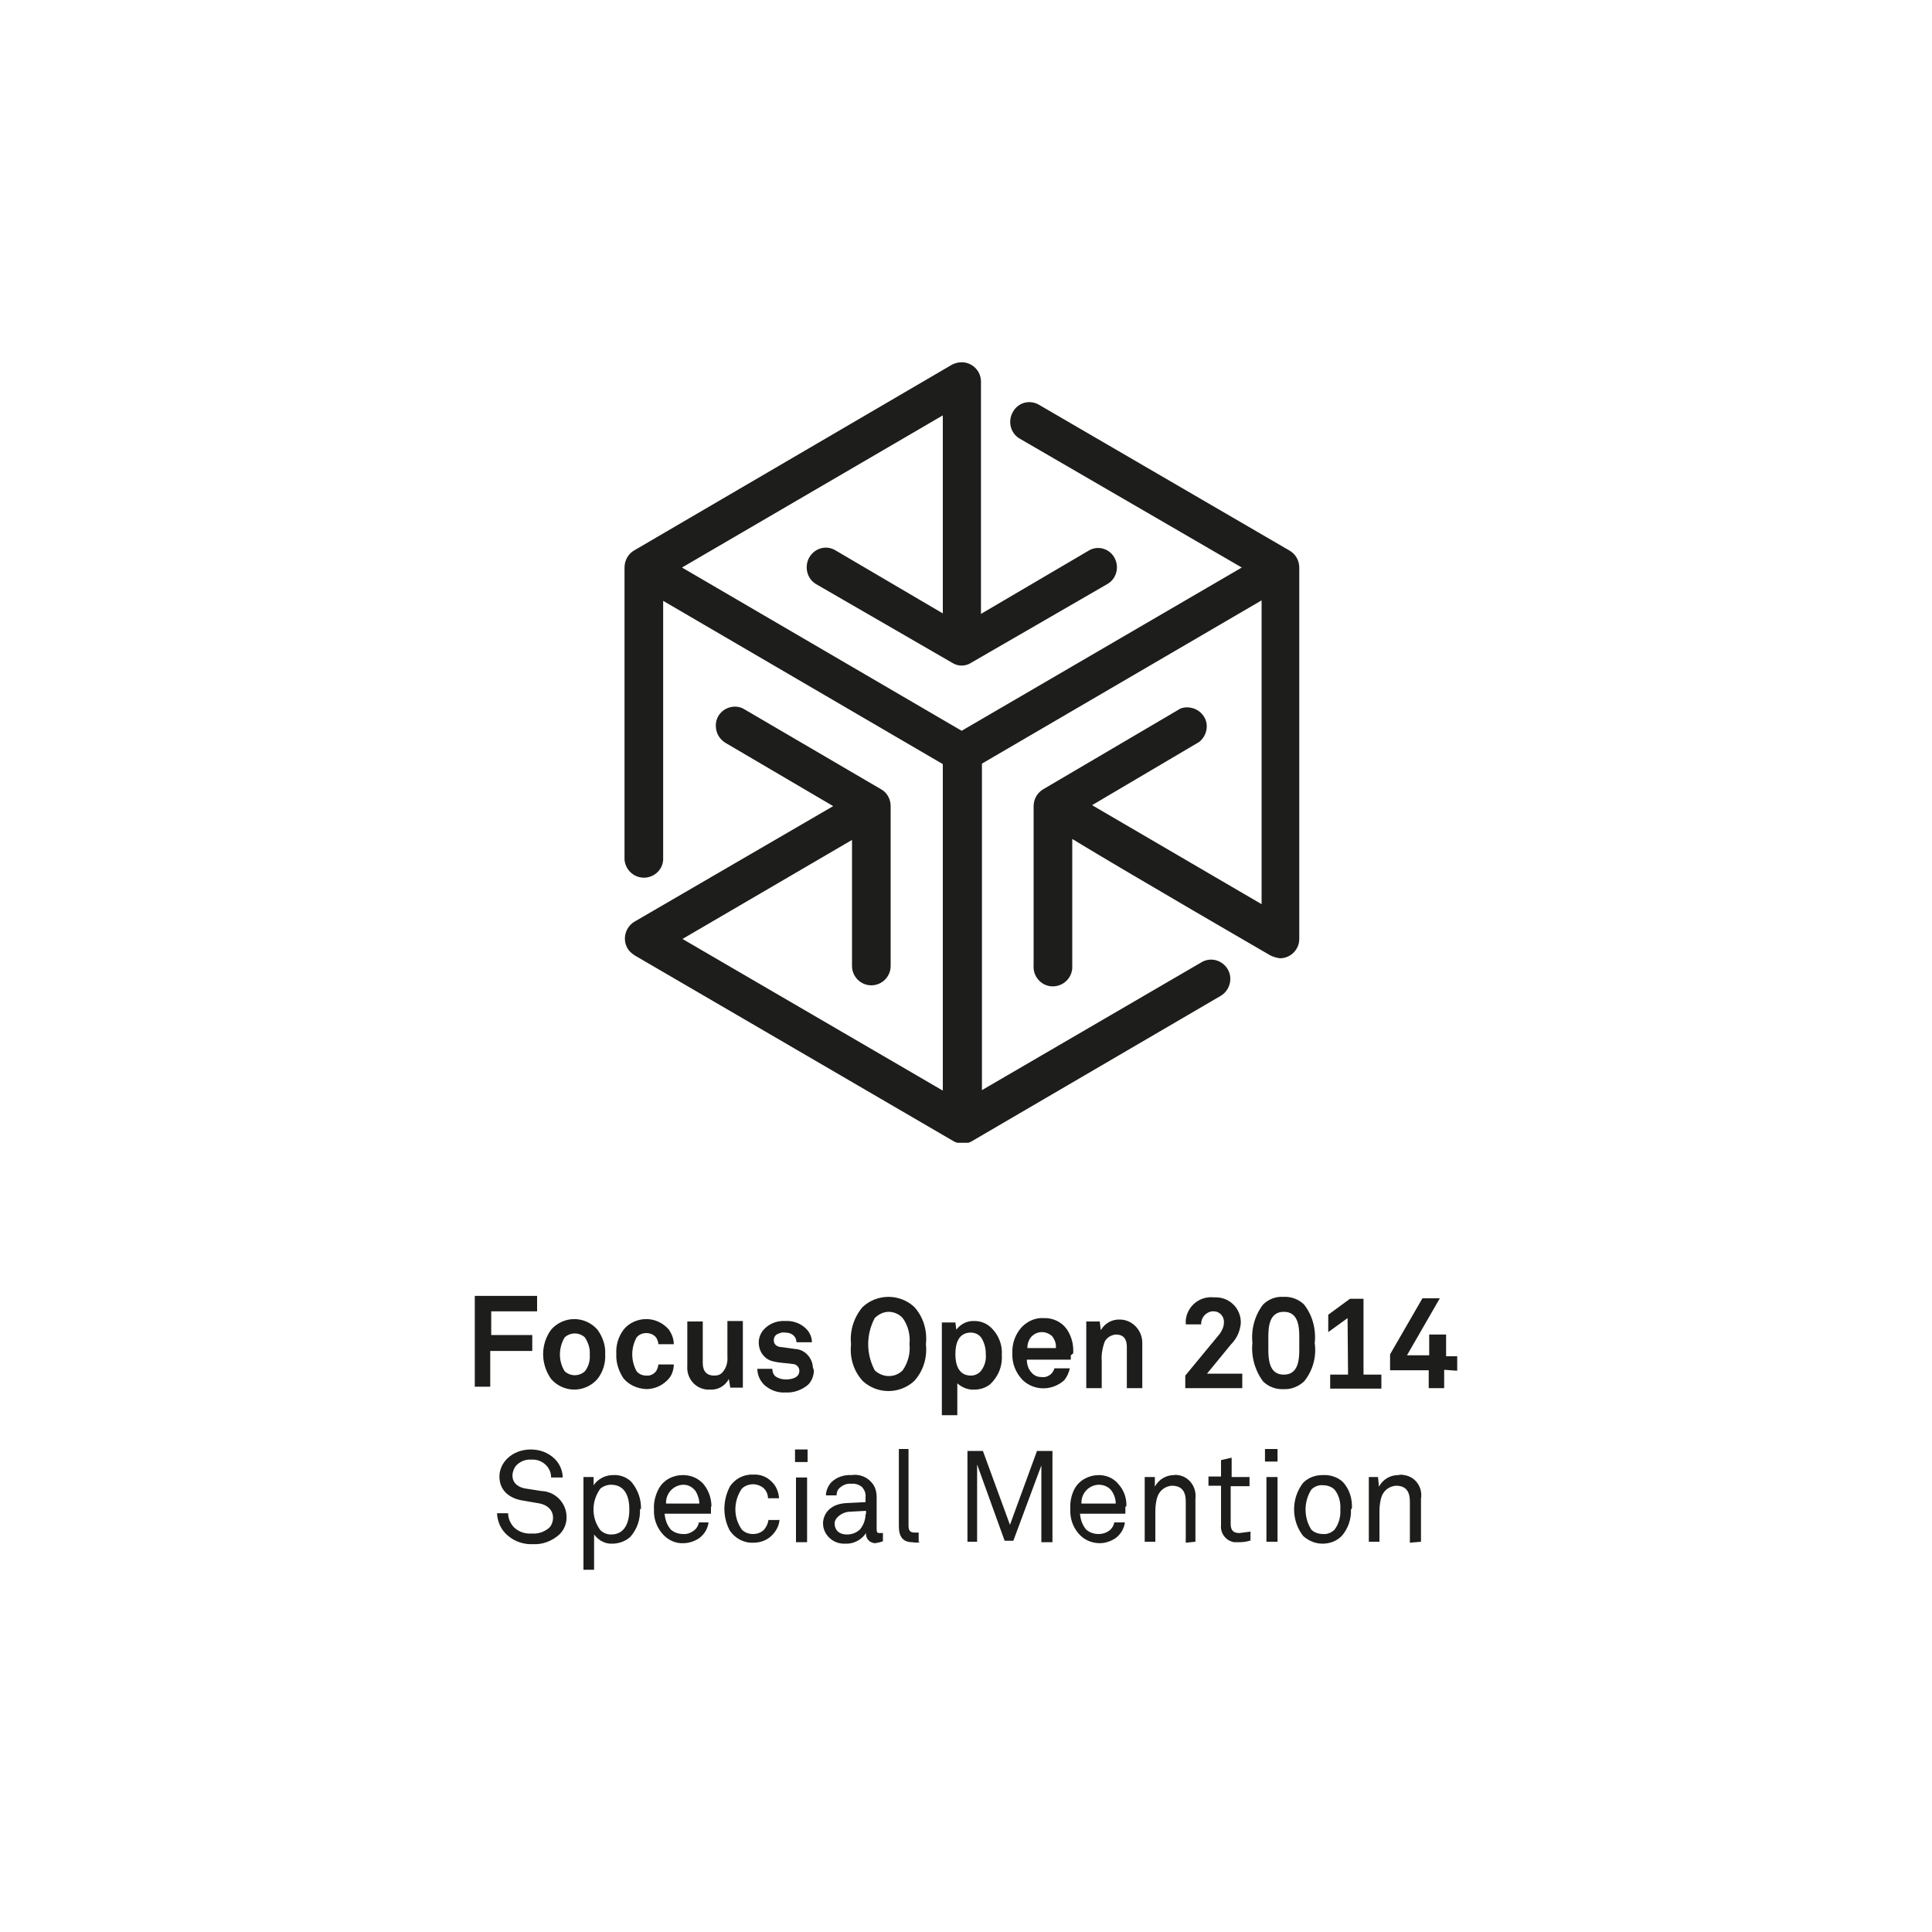<?xml version="1.0" encoding="UTF-8"?>
<!-- Generator: $$$/GeneralStr/196=Adobe Illustrator 27.6.0, SVG Export Plug-In . SVG Version: 6.00 Build 0)  -->
<svg xmlns="http://www.w3.org/2000/svg" xmlns:xlink="http://www.w3.org/1999/xlink" version="1.1" id="Ebene_1" x="0px" y="0px" viewBox="0 0 400 400" style="enable-background:new 0 0 400 400;" xml:space="preserve">
<style type="text/css">
	.st0{clip-path:url(#SVGID_00000128473882069559203310000015622658804548647337_);fill:#1D1D1B;}
	.st1{fill:#1D1D1B;}
</style>
<g>
	<path class="st1" d="M294.2,319.2v-8.9c0.4-2.4-1.2-4.6-3.5-4.9c-0.4-0.1-0.8-0.1-1.2,0c-1.7,0-3.2,0.9-4,2.4l-0.2-2h-1.9v13.4h2.2   V313c0-1.1,0.1-2.2,0.5-3.3c0.5-1.2,1.6-2,2.9-2.1c2.1,0,2.9,1.2,2.9,3.3v8.5L294.2,319.2z M277.5,312.5c0.1,1.5-0.3,3-1.2,4.2   c-0.6,0.6-1.5,1-2.4,0.9c-0.9,0-1.8-0.3-2.4-0.9c-1.6-2.5-1.6-5.8,0-8.3c0.6-0.6,1.5-1,2.4-0.9c0.9,0,1.8,0.3,2.4,0.9   C277.2,309.5,277.6,311,277.5,312.5 M279.9,312.3c0.1-2-0.5-4-1.9-5.5c-1.1-1-2.6-1.5-4.2-1.4c-1.5,0-2.9,0.5-4,1.6   c-2.5,3.2-2.5,7.8,0,11c1.1,1,2.5,1.6,4,1.6c1.5,0,2.9-0.5,4-1.6c1.3-1.5,2-3.5,1.9-5.5 M264.5,305.8h-2.3v13.4h2.3V305.8z    M264.5,300h-2.6v2.6h2.6V300z M258.9,319v-1.9c-0.7,0.1-1.5,0.2-2.3,0.3c-1.3,0-1.8-0.6-1.8-1.9v-7.8h3.9v-1.9H255v-4l-2.2,0.5   v3.4h-2.6v1.9h2.6v8.1c-0.2,1.8,1.1,3.4,2.8,3.6c0.3,0,0.6,0,0.8,0c0.9,0,1.8-0.1,2.6-0.4 M247.5,319.2v-8.9   c0.3-2.4-1.3-4.6-3.6-4.9c-0.3,0-0.5-0.1-0.8,0c-1.7,0-3.2,0.9-4,2.4v-2H237v13.4h2.2V313c0-1.1,0.1-2.2,0.5-3.3   c0.5-1.2,1.6-2,2.9-2.1c2.1,0,2.9,1.2,2.9,3.3v8.5L247.5,319.2z M231,311.3h-7.1c-0.1-2.1,1.5-3.8,3.5-3.9c0,0,0.1,0,0.1,0   c1,0,2,0.4,2.6,1.2C230.7,309.4,231,310.4,231,311.3 M233.2,311.9c0.1-1.7-0.5-3.4-1.7-4.7c-1-1.2-2.5-1.8-4-1.8c-2,0-4,1-5,2.8   c-0.7,1.3-1,2.8-0.9,4.3c-0.1,1.8,0.5,3.6,1.7,5c1.1,1.3,2.7,2,4.4,2c1.1,0,2.3-0.4,3.2-1c1.1-0.8,1.8-1.9,2-3.3h-2.2   c-0.1,0.6-0.4,1.1-0.8,1.5c-0.7,0.6-1.5,0.9-2.5,0.9c-0.9,0-1.8-0.3-2.5-0.9c-0.8-0.9-1.2-2.1-1.3-3.3h9.4V311.9z M217.9,319.3   v-18.9h-3.2l-5.6,15.3l-5.6-15.3h-3.2v18.8h2v-16L208,319h1.8l5.8-15.6v15.9L217.9,319.3z M190.2,319.2v-1.9h-0.9   c-0.9,0-1.2-0.5-1.2-1.4V300h-2v16c0,2.1,0.8,3.3,2.8,3.3c0.5,0.1,1,0.1,1.6,0 M179.2,313.5c0,1.1-0.4,2.2-1.1,3.1   c-0.7,0.7-1.7,1.1-2.7,1.1c-1.9,0-2.6-1.1-2.6-2.3c0-1.2,1.6-2.3,2.9-2.4l3.6-0.2V313.5z M182.8,319.1v-1.7h-0.6   c-0.5,0-0.7,0-0.7-0.9V310c0-0.7-0.1-1.4-0.4-2.1c-0.9-1.8-2.8-2.8-4.8-2.5c-1.5-0.1-3,0.4-4.1,1.4c-0.7,0.7-1.2,1.8-1.2,2.8h2.2   c0-0.6,0.2-1.2,0.7-1.6c0.7-0.6,1.5-0.9,2.4-0.8c0.8-0.1,1.6,0.2,2.2,0.7c0.5,0.6,0.8,1.3,0.7,2.1v1l-4,0.2   c-3.6,0.2-4.8,2.5-4.8,4.2c0,2.3,2,4.2,4.3,4.2c0.1,0,0.2,0,0.3,0c1.7,0.1,3.4-0.8,4.3-2.2c-0.1,1.1,0.7,2,1.8,2.1c0,0,0.1,0,0.1,0   C181.8,319.4,182.3,319.3,182.8,319.1 M167.1,305.9h-2.3v13.4h2.3V305.9z M167.2,300.1h-2.6v2.6h2.6V300.1z M161.3,314.7h-2.2   c-0.1,0.7-0.4,1.4-0.9,2c-0.6,0.6-1.4,0.9-2.3,0.9c-0.9,0-1.7-0.3-2.3-0.9c-1.8-2.5-1.8-5.9,0-8.5c0.6-0.6,1.5-0.9,2.3-0.9   c0.8,0,1.6,0.3,2.2,0.8c0.6,0.6,0.9,1.3,0.9,2.1h2.3c-0.1-1.3-0.6-2.6-1.6-3.5c-1-1-2.4-1.5-3.8-1.4c-1.9-0.1-3.8,0.9-4.8,2.5   c-1.5,2.9-1.5,6.3,0,9.1c1.1,1.6,2.9,2.6,4.9,2.5c1.4,0,2.8-0.5,3.8-1.5c0.9-0.9,1.5-2,1.6-3.3 M145,311.3h-7.1   c-0.1-2.1,1.5-3.8,3.5-3.9c0,0,0.1,0,0.1,0c1,0,1.9,0.5,2.5,1.3c0.5,0.8,0.8,1.8,0.8,2.7 M147.3,311.9c0-1.7-0.6-3.4-1.7-4.7   c-1.1-1.2-2.6-1.8-4.2-1.8c-2.1,0-4,1-5,2.8c-0.7,1.3-1.1,2.8-1,4.3c-0.1,1.8,0.5,3.6,1.7,5c1.1,1.3,2.7,2.1,4.4,2   c1.1,0,2.3-0.4,3.2-1c1.1-0.8,1.8-1.9,2-3.3h-2c-0.1,0.6-0.4,1.1-0.8,1.5c-0.7,0.6-1.6,1-2.5,0.9c-0.9,0-1.8-0.3-2.5-0.9   c-0.8-0.9-1.2-2.1-1.3-3.3h9.6V311.9z M130.3,312.5c0,2.5-0.8,5.2-3.8,5.2c-0.8,0-1.6-0.3-2.2-0.9c-1.9-2.5-1.9-6,0-8.6   c0.6-0.5,1.4-0.8,2.2-0.8C129.5,307.4,130.3,310,130.3,312.5 M132.7,312.5c0.1-2-0.6-4-1.9-5.6c-1-1.1-2.5-1.6-3.9-1.5   c-1.6,0-3.1,0.8-4,2.1v-1.7h-2.1V325h2.2v-7.3c0.9,1.2,2.3,2,3.8,1.9c1.3,0,2.7-0.5,3.7-1.4c1.4-1.6,2.1-3.6,2-5.8 M117.3,314.1   c0-2.9-2.3-5.3-5.2-5.4l-3.2-0.5c-1.4-0.2-2.8-1-2.8-2.7c0-0.7,0.3-1.5,0.7-2c0.8-0.9,2-1.4,3.2-1.3c1.2-0.1,2.4,0.4,3.2,1.3   c0.6,0.7,0.9,1.5,0.9,2.4h2.4c0-1.5-0.7-3-1.8-4c-1.3-1.2-3-1.8-4.8-1.8c-1.8,0-3.6,0.6-4.9,1.9c-1,1-1.6,2.3-1.6,3.7   c0,3,2.2,4.6,5,5l2.9,0.5c2.2,0.3,3.2,1.6,3.2,3c0,0.8-0.3,1.7-0.9,2.2c-1,0.8-2.2,1.2-3.5,1.1c-1.3,0.1-2.6-0.3-3.6-1.2   c-0.8-0.8-1.3-1.9-1.3-3h-2.3c0.1,1.8,0.8,3.4,2.2,4.6c1.5,1.3,3.4,1.9,5.3,1.8c1.9,0.1,3.8-0.6,5.3-1.9c1-0.9,1.6-2.2,1.6-3.6"></path>
	<path class="st1" d="M301.7,283.8v-3h-2.3v-4.5h-3.5v4.3h-4.6l6.8-11.8h-3.6l-6.7,11.6v3.3h8v3.7h3.2v-3.8L301.7,283.8z    M279.1,284.6h-3.7v2.9h10.6v-2.9h-3.7v-15.7h-2.8l-4.5,3.3v3.6l4-2.9L279.1,284.6z M269,278.1c0,2.4,0.3,6.5-3.2,6.5   c-3.5,0-3.2-4.1-3.2-6.5s-0.3-6.5,3.2-6.5C269.3,271.6,269,275.7,269,278.1 M272.2,278.1c0.3-2.8-0.4-5.7-2.2-8   c-1.1-1.1-2.7-1.7-4.3-1.6c-1.6-0.1-3.1,0.5-4.2,1.6c-1.7,2.2-2.5,5.1-2.2,7.9c-0.3,2.8,0.5,5.7,2.2,8c1.1,1.1,2.7,1.7,4.2,1.6   c1.6,0.1,3.1-0.5,4.3-1.6C271.8,283.8,272.6,280.9,272.2,278.1 M257.2,287.4v-3h-7.3l5-6.1c1.2-1.2,1.9-2.8,2-4.5   c0-2.9-2.3-5.2-5.2-5.2c-0.1,0-0.3,0-0.4,0c-2.9-0.3-5.5,1.8-5.8,4.7c0,0.3,0,0.6,0,0.9h3.2c-0.1-1.3,0.9-2.5,2.2-2.7   c0.1,0,0.2,0,0.2,0c1.2-0.1,2.2,0.8,2.3,2c0,0.1,0,0.2,0,0.3c0,0.9-0.4,1.7-0.9,2.4l-7.1,8.6v2.6H257.2z M236.5,287.4v-9.2   c0.1-2.6-1.9-4.9-4.5-5c-1.7-0.1-3.2,0.7-4.1,2.2l-0.2-1.8h-2.8v13.8h3.2v-5.6c-0.1-1.2,0.1-2.5,0.5-3.7c0.3-1,1.3-1.7,2.4-1.8   c1.7,0,2.3,1,2.3,2.6v8.5L236.5,287.4z M218.6,279.1h-5.9c0-0.8,0.2-1.5,0.7-2.2c0.6-0.7,1.4-1.1,2.3-1.1c0.8,0,1.5,0.3,2.1,0.8   C218.4,277.4,218.7,278.2,218.6,279.1 M222.2,280.2c0.1-1.7-0.3-3.4-1.2-4.8c-1.1-1.7-3-2.6-5-2.5c-1.6-0.1-3.2,0.6-4.4,1.8   c-1.4,1.5-2.1,3.5-2,5.5c-0.1,2.1,0.7,4,2.1,5.5c2.4,2.3,6.1,2.3,8.6,0.1c0.6-0.7,1-1.6,1.2-2.5h-3.2c-0.3,1.2-1.5,2-2.7,1.8   c-0.8,0-1.5-0.3-2-0.9c-0.7-0.7-1-1.7-1-2.7h9.1v-0.9 M204.1,280.4c0.1,1.2-0.2,2.3-0.9,3.3c-0.5,0.7-1.3,1.1-2.2,1.1   c-2.6,0-3.2-2.4-3.2-4.4c0-2,0.5-4.5,3.2-4.5c0.9,0,1.7,0.4,2.2,1.1c0.6,1,0.9,2.1,0.9,3.3 M207.4,280.7c0.2-2.3-0.7-4.5-2.4-6   c-0.9-0.8-2.1-1.2-3.2-1.2c-1.5-0.1-2.9,0.6-3.8,1.8l-0.2-1.5h-2.8V293h3.2v-6.6c1,0.9,2.3,1.4,3.6,1.3c1.2,0,2.3-0.4,3.2-1.1   c1.7-1.6,2.6-3.8,2.4-6.2 M188.3,278.3c0.2,1.9-0.3,3.8-1.4,5.4c-0.8,0.8-1.8,1.2-2.9,1.2c-1.1,0-2.2-0.5-2.9-1.2   c-1.8-3.4-1.8-7.4,0-10.8c0.8-0.8,1.8-1.3,2.9-1.3c1.1,0,2.2,0.5,2.9,1.3C188,274.4,188.5,276.4,188.3,278.3 M191.7,278.3   c0.3-2.8-0.5-5.6-2.4-7.7c-3-2.8-7.7-2.8-10.7,0c-1.8,2.1-2.7,4.9-2.4,7.7c-0.3,2.8,0.5,5.5,2.4,7.6c3,2.8,7.7,2.8,10.7,0   C191.2,283.8,192,281,191.7,278.3 M168.3,283.1c-0.1-2-1.7-3.7-3.6-3.8l-2.9-0.4c-0.7,0-1.6-0.4-1.6-1.4c0-0.7,0.4-1.2,1-1.4   c0.5-0.2,0.9-0.3,1.4-0.2c0.7,0,1.3,0.2,1.8,0.7c0.3,0.3,0.5,0.8,0.5,1.3h3.2c0-1.1-0.5-2.1-1.2-2.8c-1.1-1.1-2.7-1.7-4.3-1.6   c-1.5-0.1-3,0.4-4.1,1.4c-0.9,0.8-1.5,2-1.4,3.3c0.1,1.9,1.4,3.4,3.2,3.7c1.2,0.3,2.6,0.3,3.8,0.5c0.8,0,1.4,0.7,1.4,1.4   c0,1.5-1.7,1.8-2.8,1.8c-0.8,0-1.5-0.2-2.1-0.6c-0.5-0.4-0.7-1-0.7-1.6h-3.1c0,1.2,0.5,2.4,1.4,3.3c1.2,1.1,2.8,1.7,4.4,1.6   c1.7,0.1,3.4-0.5,4.7-1.6c0.8-0.8,1.2-1.9,1.2-3 M153.8,287.3v-13.8h-3.2v7.3c0.1,1.2-0.2,2.4-1,3.3c-0.4,0.5-1,0.7-1.7,0.7   c-1.7,0-2.4-1-2.4-2.6v-8.6h-3.2v9.2c-0.2,2.5,1.6,4.7,4.1,4.9c0.2,0,0.4,0,0.6,0c1.6,0.1,3.1-0.7,3.9-2.2l0.3,1.8H153.8z    M139.5,282.5h-3.2c0,0.4-0.2,0.9-0.4,1.3c-0.5,0.7-1.3,1.1-2.1,1c-0.8,0-1.5-0.3-2-0.9c-1.2-2.2-1.2-4.8,0-7   c0.5-0.6,1.2-0.9,2-0.9c0.8,0,1.6,0.3,2.1,1c0.2,0.4,0.4,0.8,0.4,1.3h3.2c0-1.1-0.4-2.1-1-3c-1.2-1.4-2.9-2.2-4.7-2.2   c-1.8,0-3.6,0.8-4.7,2.2c-1.1,1.5-1.6,3.2-1.5,5c-0.1,1.8,0.5,3.6,1.5,5.1c1.2,1.4,2.9,2.1,4.7,2.2c1.8,0,3.5-0.8,4.7-2.2   C139.1,284.7,139.5,283.6,139.5,282.5 M122.1,280.4c0.1,1.2-0.2,2.5-1,3.5c-1.2,1.1-3,1.1-4.2,0c-1.3-2.1-1.3-4.8,0-7   c1.2-1.1,3-1.1,4.2,0C121.8,278,122.2,279.2,122.1,280.4 M125.3,280.4c0.1-1.8-0.5-3.6-1.6-5.1c-1.2-1.4-3-2.2-4.8-2.2   c-1.8,0-3.6,0.8-4.8,2.2c-2.2,3-2.2,7.1,0,10.2c1.2,1.4,3,2.2,4.8,2.2c1.8,0,3.6-0.8,4.8-2.2C124.8,284.1,125.4,282.3,125.3,280.4    M111.2,271.6v-3.3H98.3v18.8h3.2v-7.4h8.7v-3.3h-8.5v-4.9H111.2z"></path>
	<path class="st1" d="M267,114L267,114l-51.9-30.2c-1.9-1.1-4.3-0.5-5.4,1.5c-1.1,1.9-0.5,4.4,1.4,5.5l46,26.7l-58,33.8l-57.9-33.8   L195.2,86v41l-22.3-13.1c-1.9-1.1-4.3-0.4-5.4,1.6c-1,1.9-0.4,4.3,1.4,5.4l28.2,16.3c0.6,0.4,1.3,0.6,2,0.6c0.7,0,1.4-0.2,2-0.6   l28.2-16.3c1.9-1.1,2.5-3.6,1.4-5.5c-1.1-1.9-3.5-2.5-5.3-1.4l-22.3,13.1V79c0-2.2-1.8-4-4-4c-0.7,0-1.4,0.2-2,0.5l-65.7,38.4   c-1.3,0.7-2.1,2.1-2.1,3.6V178c0.2,2.2,2.1,3.9,4.4,3.7c1.9-0.2,3.5-1.7,3.6-3.7v-53.6l57.9,33.8v67.6l-53.9-31.4l35.1-20.5V200   c0,2.2,1.8,4,4,4c2.2,0,4-1.8,4-4v0v-33.1c0-1.4-0.7-2.8-2-3.5l-28.2-16.5c-0.6-0.4-1.3-0.6-2-0.6c-2.2,0-4,1.7-4,3.9   c0,1.5,0.7,2.8,2,3.6l22.3,13.1l-41.1,23.9c-1.9,1.1-2.6,3.6-1.5,5.5c0.3,0.6,0.9,1.1,1.5,1.5l65.9,38.4c0.3,0.2,0.6,0.3,0.9,0.4   h0.4h1.2h0.3h0.4l0.5-0.2l51.7-30.2c1.9-1.1,2.6-3.6,1.5-5.5c-1.1-1.9-3.5-2.6-5.4-1.5l-45.5,26.5v-67.6l57.9-33.8v62.9l-35.1-20.5   l22.2-13.1c1.7-1.4,2.1-3.9,0.7-5.6c-1.1-1.4-3-1.9-4.6-1.3L216,163.4c-1.2,0.7-2,2-2,3.5v32.9c-0.2,2.2,1.4,4.2,3.6,4.4   c2.2,0.2,4.2-1.4,4.4-3.7c0-0.2,0-0.5,0-0.7v-26.1c12.5,7.6,41,24.1,41,24.1c0.6,0.3,1.3,0.5,2,0.6c2.2,0,4-1.8,4-4v-76.9   C269,116,268.2,114.7,267,114"></path>
</g>
</svg>
